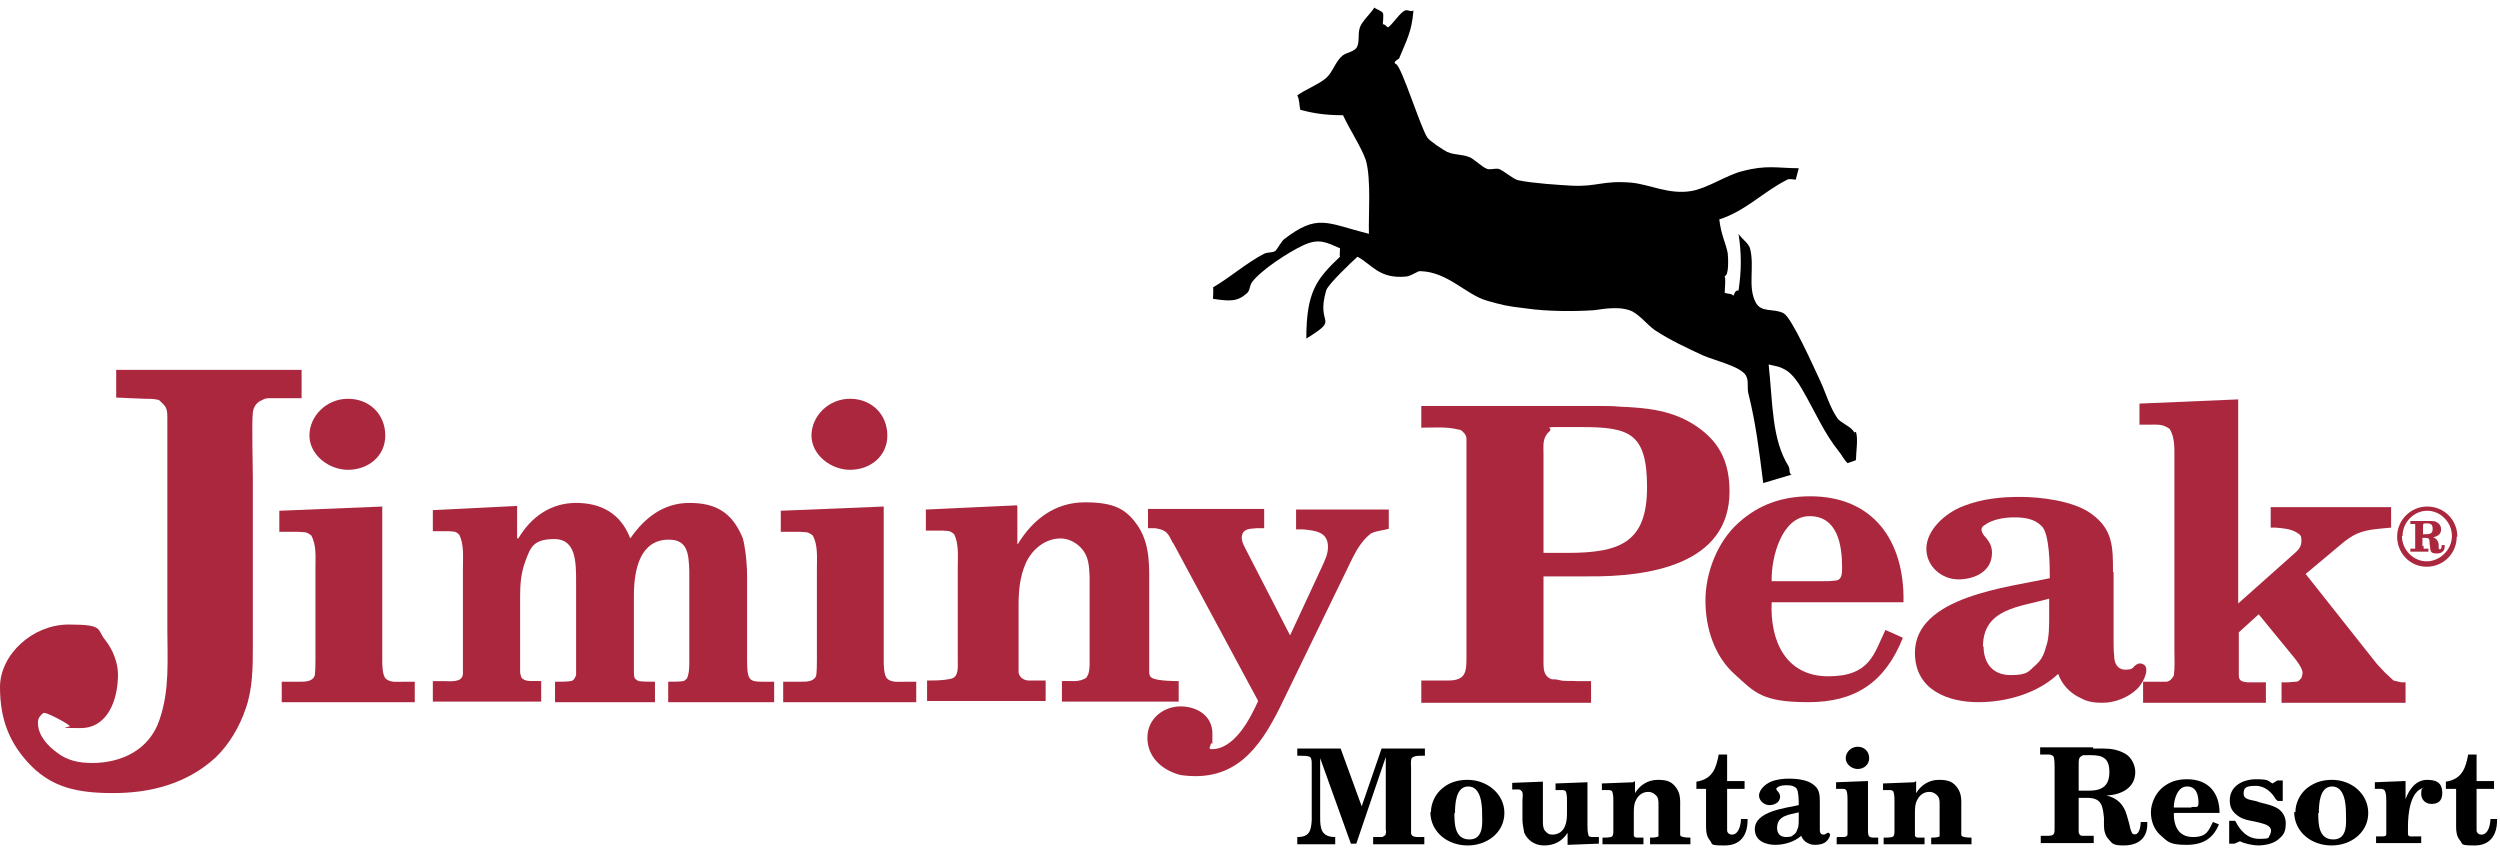 <?xml version="1.0" encoding="UTF-8"?> <svg xmlns="http://www.w3.org/2000/svg" viewBox="0 0 170 58" fill="none"><path d="M20.509 27.076H18.421C18.216 27.076 18.012 27.076 17.848 27.199C17.479 27.322 17.234 27.649 17.193 28.058C17.111 28.713 17.193 31.825 17.193 32.439V43.901C17.193 45.292 17.193 46.848 16.702 48.199C16.292 49.427 15.555 50.655 14.655 51.514C12.69 53.316 10.193 53.93 7.696 53.93C5.199 53.93 3.602 53.52 2.17 52.129C0.655 50.614 0 48.935 0 46.725C0 44.514 2.211 42.468 4.667 42.468C7.123 42.468 6.55 42.795 7.164 43.532C7.655 44.146 8.023 45.047 8.023 45.865C8.023 47.585 7.327 49.509 5.485 49.509C3.643 49.509 4.749 49.427 4.749 49.386C4.749 49.263 3.07 48.362 2.947 48.485C2.743 48.649 2.579 48.813 2.579 49.14C2.579 50.041 3.275 50.737 3.889 51.187C4.585 51.719 5.363 51.883 6.263 51.883C8.228 51.883 10.152 51.023 10.848 48.935C11.544 46.93 11.38 44.883 11.38 42.795V28.427C11.38 27.731 11.298 27.649 10.807 27.199C10.479 27.117 10.193 27.117 9.865 27.117L7.901 27.035V25.152H20.509V27.035V27.076Z" fill="#AA273E"></path><path d="M19.199 46.357H20.386C20.754 46.357 21.286 46.357 21.409 45.906C21.45 45.538 21.45 45.169 21.45 44.801V38.661C21.45 37.924 21.532 37.064 21.164 36.409C20.795 36.123 20.713 36.205 20.263 36.164H18.994V34.731L25.994 34.444V44.924C25.994 45.169 25.994 45.947 26.24 46.152C26.526 46.438 27.099 46.357 27.468 46.357H28.204V47.748H19.158V46.357H19.199ZM23.661 31.947C22.351 31.947 21.041 30.924 21.041 29.614C21.041 28.304 22.187 27.117 23.661 27.117C25.134 27.117 26.199 28.181 26.199 29.614C26.199 31.047 25.012 31.947 23.661 31.947Z" fill="#AA273E"></path><path d="M35.204 36.614H35.245C36.146 35.099 37.497 34.199 39.175 34.199C40.853 34.199 42.204 34.895 42.859 36.614C43.842 35.181 45.152 34.199 46.871 34.199C48.59 34.199 49.777 34.772 50.514 36.614C50.596 36.86 50.801 37.965 50.801 39.193V44.801C50.801 46.438 50.965 46.357 52.233 46.357H52.643V47.748H45.438V46.357C45.643 46.357 46.257 46.357 46.462 46.316C46.544 46.316 46.625 46.193 46.707 46.152C46.871 45.783 46.871 45.374 46.871 44.965V38.784C46.83 37.637 46.748 36.696 45.479 36.696C43.555 36.696 43.105 38.661 43.105 40.503V45.661C43.105 45.783 43.105 46.07 43.187 46.152C43.269 46.234 43.351 46.275 43.432 46.316C43.678 46.357 44.333 46.357 44.538 46.357V47.748H37.742V46.357C38.029 46.357 38.643 46.357 38.766 46.316C39.011 46.316 39.093 46.111 39.175 45.906C39.175 45.579 39.175 45.292 39.175 44.965V39.561C39.175 38.251 39.175 36.655 37.702 36.655C36.228 36.655 36.064 37.269 35.737 38.129C35.409 38.988 35.368 39.766 35.368 40.667V45.743C35.409 45.865 35.409 46.07 35.532 46.152C35.818 46.398 36.351 46.275 36.801 46.316V47.708H29.433V46.316H30.21C30.62 46.316 31.438 46.438 31.479 45.825C31.479 45.497 31.479 45.21 31.479 44.883V38.62C31.479 37.883 31.561 37.023 31.234 36.368C30.947 36.082 30.865 36.164 30.497 36.123H29.433V34.69L35.163 34.404V36.573L35.204 36.614Z" fill="#AA273E"></path><path d="M53.298 46.357H54.485C54.853 46.357 55.386 46.357 55.508 45.906C55.549 45.538 55.549 45.169 55.549 44.801V38.661C55.549 37.924 55.631 37.064 55.263 36.409C54.894 36.123 54.812 36.205 54.362 36.164H53.093V34.731L60.093 34.444V44.924C60.093 45.169 60.093 45.947 60.339 46.152C60.625 46.438 61.198 46.357 61.567 46.357H62.304V47.748H53.257V46.357H53.298ZM57.801 31.947C56.491 31.947 55.181 30.924 55.181 29.614C55.181 28.304 56.327 27.117 57.801 27.117C59.274 27.117 60.339 28.181 60.339 29.614C60.339 31.047 59.152 31.947 57.801 31.947Z" fill="#AA273E"></path><path d="M69.181 34.444V36.982H69.222C70.245 35.304 71.76 34.158 73.766 34.158C75.771 34.158 76.631 34.608 77.45 35.877C78.228 37.146 78.146 38.579 78.146 40.012V45.62C78.146 45.825 78.146 45.988 78.35 46.111C78.76 46.316 79.988 46.316 80.151 46.316V47.708H72.21V46.316C72.742 46.275 73.397 46.438 73.888 46.07C73.929 45.988 73.97 45.906 74.011 45.825C74.093 45.538 74.093 45.292 74.093 45.006V39.193C74.052 38.497 74.052 37.842 73.52 37.269C73.192 36.901 72.66 36.614 72.128 36.614C71.105 36.614 70.204 37.31 69.754 38.292C69.344 39.234 69.263 40.175 69.263 41.158V45.743C69.344 46.111 69.672 46.275 69.959 46.275H71.105V47.666H63.041V46.275C63.614 46.275 64.146 46.275 64.678 46.152C65.21 46.029 65.128 45.333 65.128 44.883V38.579C65.128 37.842 65.21 36.982 64.883 36.327C64.555 36.041 64.473 36.123 64.105 36.082H62.959V34.649L69.14 34.362L69.181 34.444Z" fill="#AA273E"></path><path d="M79.742 36.901C79.415 36.246 79.333 36.041 78.555 35.918C78.391 35.918 78.228 35.918 78.064 35.918V34.608H85.964V35.918H85.473C85.105 35.959 84.654 35.918 84.491 36.286C84.327 36.696 84.573 37.064 84.777 37.474L87.725 43.205L89.894 38.538C90.099 38.088 90.303 37.678 90.303 37.187C90.303 36.164 89.444 36.082 88.625 36H88.134V34.649H94.438V35.959C94.029 36.082 93.578 36.082 93.21 36.286C92.637 36.737 92.268 37.351 91.941 38.006L87.029 48.117C85.637 50.9 83.959 53.234 80.274 52.702C79.005 52.374 78.023 51.474 78.023 50.164C78.023 48.854 79.128 48.035 80.274 48.035C81.421 48.035 82.444 48.69 82.444 49.877C82.444 51.064 82.444 50.327 82.321 50.614C82.321 50.819 82.157 50.819 82.321 50.941C83.918 51.023 85.023 48.854 85.555 47.666L79.783 36.941L79.742 36.901Z" fill="#AA273E"></path><path d="M96.648 47.748V46.275C97.263 46.275 97.876 46.275 98.49 46.275C99.719 46.275 99.719 45.62 99.719 44.637V29.819C99.719 29.696 99.637 29.491 99.514 29.409C99.432 29.287 99.309 29.205 99.145 29.205C98.368 29 97.467 29.082 96.648 29.082V27.608H108.847C109.257 27.608 109.666 27.608 110.075 27.649C112.04 27.731 113.8 27.895 115.438 29.041C117.034 30.146 117.607 31.579 117.607 33.421C117.607 38.415 112.081 39.234 107.988 39.193H104.958C104.958 39.152 104.958 44.76 104.958 44.76C104.958 45.088 104.917 45.702 105.163 45.947C105.245 46.07 105.409 46.152 105.531 46.193C105.695 46.193 105.818 46.193 105.982 46.234C106.391 46.357 106.841 46.275 107.251 46.316H108.192V47.789H96.648V47.748ZM104.958 37.596H106.596C110.198 37.596 111.999 36.86 111.999 33.135C111.999 29.409 110.771 29.041 107.496 29.041C104.221 29.041 105.818 29 105.327 29.368C104.876 29.778 104.958 30.31 104.958 30.842V37.637V37.596Z" fill="#AA273E"></path><path d="M120.473 40.953C120.35 43.614 121.455 45.988 124.321 45.988C127.186 45.988 127.432 44.433 128.21 42.836L129.397 43.368C128.169 46.438 126.122 47.748 122.97 47.748C119.818 47.748 119.327 47.093 117.976 45.865C116.584 44.637 115.97 42.713 115.97 40.83C115.97 38.947 116.789 36.819 118.221 35.55C119.613 34.281 121.251 33.748 123.093 33.748C127.35 33.748 129.52 36.737 129.438 40.953H120.514H120.473ZM123.952 39.52C124.239 39.52 124.485 39.52 124.771 39.48C125.262 39.48 125.262 38.988 125.262 38.579C125.262 37.023 124.935 35.099 123.052 35.099C121.169 35.099 120.432 37.883 120.473 39.52H123.911H123.952Z" fill="#AA273E"></path><path d="M143.724 38.906V43.532C143.724 43.901 143.724 44.269 143.765 44.596C143.765 45.088 143.97 45.538 144.543 45.538C145.116 45.538 145.034 45.333 145.198 45.251C145.403 45.088 145.607 45.047 145.853 45.251C146.18 45.661 145.607 46.602 145.321 46.848C144.748 47.421 143.806 47.789 142.987 47.789C142.169 47.789 141.841 47.666 141.309 47.38C140.695 47.053 140.204 46.52 139.958 45.825C138.566 47.134 136.479 47.748 134.514 47.748C132.549 47.748 130.215 46.971 130.215 44.392C130.215 40.544 136.642 39.93 139.385 39.316C139.385 38.538 139.385 36.246 138.812 35.754C138.321 35.263 137.625 35.181 136.97 35.181C136.315 35.181 135.455 35.304 134.882 35.754C134.555 36 134.882 36.409 135.087 36.614C135.332 36.941 135.455 37.187 135.455 37.596C135.455 38.865 134.268 39.398 133.163 39.398C132.058 39.398 130.993 38.538 130.993 37.31C130.993 36.082 132.221 34.895 133.531 34.404C134.8 33.912 136.069 33.789 137.379 33.789C138.689 33.789 140.981 34.035 142.21 34.936C143.683 36 143.683 37.187 143.683 38.906H143.724ZM134.882 43.941C134.882 45.088 135.496 45.906 136.724 45.906C137.952 45.906 137.952 45.62 138.444 45.21C138.935 44.76 139.017 44.351 139.18 43.819C139.344 43.327 139.344 42.427 139.344 41.936V40.708C137.338 41.281 134.841 41.362 134.841 43.982L134.882 43.941Z" fill="#AA273E"></path><path d="M145.689 46.357H146.385C146.712 46.357 146.999 46.357 147.326 46.357C147.572 46.316 147.695 46.152 147.818 45.947C147.9 45.374 147.859 44.842 147.859 44.228V31.17C147.859 30.515 147.9 29.737 147.531 29.164C147.449 29.123 147.367 29.041 147.245 29C146.917 28.836 146.508 28.877 146.139 28.877H145.484V27.444L152.198 27.158V41.035L155.923 37.719C156.25 37.433 156.496 37.228 156.496 36.778C156.496 36.327 156.373 36.368 156.168 36.205C155.759 35.959 155.227 35.918 154.736 35.877H154.408V34.485H162.595V35.877L161.736 35.959C160.508 36.082 159.975 36.327 159.034 37.146L156.783 39.029L161.613 45.129L162.186 45.743L162.759 46.275C162.923 46.316 163.087 46.357 163.291 46.398H163.578V47.789H155.145V46.398H155.595L156.087 46.357C156.291 46.357 156.291 46.316 156.496 46.111C156.578 45.824 156.619 45.743 156.496 45.456C156.373 45.21 156.209 44.965 156.005 44.719L153.59 41.772L152.239 43V44.76C152.239 45.169 152.239 45.538 152.239 45.947C152.239 46.357 152.566 46.357 152.812 46.398H154.081V47.789H145.73V46.398L145.689 46.357Z" fill="#AA273E"></path><path d="M167.057 36.491C167.057 37.637 166.157 38.538 165.011 38.538C163.864 38.538 163.005 37.596 163.005 36.491C163.005 35.386 163.905 34.444 165.051 34.444C166.198 34.444 167.098 35.345 167.098 36.491H167.057ZM163.332 36.45C163.332 37.392 164.11 38.17 165.011 38.17C165.911 38.17 166.73 37.392 166.73 36.45C166.73 35.509 165.952 34.731 165.051 34.731C164.151 34.731 163.373 35.509 163.373 36.45H163.332ZM164.806 37.105C164.806 37.269 164.806 37.269 164.806 37.31C164.806 37.31 164.888 37.31 165.051 37.31H165.133V37.515H163.905V37.31H163.987C164.151 37.31 164.192 37.31 164.233 37.31C164.233 37.31 164.233 37.31 164.233 37.269V35.836C164.233 35.672 164.233 35.632 164.233 35.632C164.233 35.632 164.151 35.632 163.987 35.632H163.905V35.427H165.174C165.461 35.427 165.625 35.427 165.747 35.55C165.911 35.632 165.993 35.795 165.993 36C165.993 36.286 165.829 36.45 165.461 36.532C165.666 36.614 165.788 36.778 165.829 36.982V37.105V37.187C165.829 37.31 165.829 37.351 165.911 37.351C165.993 37.351 166.034 37.269 166.034 37.064H166.239V37.146C166.239 37.474 166.034 37.637 165.706 37.637C165.379 37.637 165.297 37.556 165.256 37.351C165.256 37.269 165.256 37.228 165.215 36.982C165.215 36.614 165.174 36.573 164.888 36.573H164.724V37.146L164.806 37.105ZM164.929 36.328C165.297 36.328 165.42 36.246 165.42 35.959C165.42 35.672 165.297 35.591 165.051 35.591H164.97C164.806 35.591 164.765 35.591 164.765 35.754V36.328H164.888H164.929Z" fill="#AA273E"></path><path d="M92.309 57.368H91.859L89.771 51.555V55.608C89.771 56.345 89.853 56.918 90.795 56.918V57.409H88.216V56.918C89.034 56.918 89.157 56.509 89.198 55.772V51.965C89.198 51.801 89.198 51.555 89.075 51.474C88.953 51.392 88.625 51.392 88.461 51.392H88.216V50.901H91.163L92.596 54.83L93.947 50.901H96.894V51.392H96.608C96.403 51.392 96.157 51.392 95.993 51.555C95.912 51.76 95.953 52.006 95.953 52.21V56.509C95.953 56.55 95.953 56.631 95.953 56.672C95.993 56.959 96.403 56.918 96.608 56.918H96.853V57.409H93.374V56.918H93.906C93.988 56.918 94.07 56.918 94.111 56.836C94.192 56.836 94.233 56.754 94.233 56.672C94.274 56.59 94.233 56.468 94.233 56.386V51.474L92.228 57.368H92.309Z" fill="black"></path><path d="M97.303 55.24C97.303 54.626 97.59 54.011 98.081 53.602C98.572 53.193 99.145 53.029 99.8 53.029C101.11 53.029 102.298 53.971 102.298 55.281C102.298 56.59 101.151 57.491 99.8 57.491C98.45 57.491 97.263 56.59 97.263 55.199L97.303 55.24ZM98.9 55.281C98.9 55.976 98.9 57.082 99.923 57.082C100.947 57.082 100.783 55.854 100.783 55.281C100.783 54.707 100.701 53.479 99.841 53.479C98.982 53.479 98.941 54.707 98.941 55.281H98.9Z" fill="black"></path><path d="M106.596 56.631C106.227 57.205 105.695 57.491 104.999 57.491C104.303 57.491 103.853 57.082 103.648 56.631C103.567 56.181 103.526 55.977 103.526 55.731V54.462C103.526 54.216 103.607 53.889 103.444 53.766C103.362 53.684 103.321 53.684 103.198 53.684H102.83V53.234L104.917 53.152V55.813C104.917 56.017 104.917 56.304 105.04 56.468C105.204 56.672 105.327 56.754 105.572 56.754C105.982 56.754 106.309 56.509 106.432 56.14C106.555 55.854 106.555 55.485 106.555 55.199V54.503C106.555 54.257 106.555 54.011 106.473 53.807C106.35 53.725 106.35 53.725 106.186 53.725H105.777V53.275L107.947 53.193V56.099C107.947 56.345 107.947 56.59 108.028 56.836C108.028 56.877 108.151 56.918 108.315 56.918H108.724V57.368L106.596 57.45V56.713V56.631Z" fill="black"></path><path d="M111.181 53.111V53.93C111.508 53.398 112.04 53.029 112.736 53.029C113.432 53.029 113.719 53.193 114.005 53.602C114.292 54.011 114.251 54.462 114.251 54.912V56.713C114.251 56.795 114.251 56.836 114.333 56.877C114.496 56.959 114.906 56.959 114.947 56.959V57.409H112.204V56.959C112.368 56.959 112.613 56.959 112.777 56.877C112.777 56.877 112.777 56.836 112.777 56.795C112.777 56.713 112.777 56.631 112.777 56.55V54.666C112.777 54.462 112.777 54.216 112.572 54.053C112.45 53.93 112.286 53.848 112.081 53.848C111.713 53.848 111.426 54.053 111.262 54.38C111.099 54.666 111.099 54.994 111.099 55.322V56.795C111.099 56.918 111.221 56.959 111.344 56.959H111.754V57.409H108.97V56.959C109.175 56.959 109.338 56.959 109.543 56.918C109.707 56.877 109.707 56.672 109.707 56.509V54.503C109.707 54.257 109.707 54.011 109.625 53.807C109.502 53.725 109.502 53.725 109.338 53.725H108.929V53.275L111.058 53.193L111.181 53.111Z" fill="black"></path><path d="M115.356 53.643V53.152C116.461 52.988 116.707 52.21 116.871 51.31H117.444V53.111H118.631V53.643H117.444V56.14C117.444 56.263 117.444 56.386 117.444 56.509C117.485 56.672 117.607 56.754 117.771 56.754C118.262 56.754 118.385 56.017 118.385 55.69H118.835V55.772C118.835 56.754 118.385 57.491 117.28 57.491C116.175 57.491 116.502 57.409 116.256 57.123C116.052 56.877 116.011 56.55 116.011 56.222C116.011 55.935 116.011 55.649 116.011 55.362V53.643H115.356Z" fill="black"></path><path d="M123.748 54.666V56.14C123.748 56.263 123.748 56.386 123.748 56.468C123.748 56.631 123.83 56.754 123.993 56.754C124.157 56.754 124.157 56.672 124.198 56.672C124.28 56.631 124.321 56.59 124.403 56.672C124.525 56.795 124.321 57.082 124.239 57.164C124.075 57.368 123.748 57.45 123.461 57.45C123.175 57.45 123.093 57.409 122.929 57.327C122.724 57.245 122.561 57.041 122.479 56.836C122.028 57.245 121.333 57.45 120.718 57.45C120.104 57.45 119.327 57.205 119.327 56.386C119.327 55.158 121.414 54.953 122.315 54.748C122.315 54.503 122.315 53.766 122.151 53.602C121.987 53.438 121.783 53.398 121.537 53.398C121.292 53.398 121.046 53.398 120.841 53.561C120.718 53.643 120.841 53.766 120.923 53.848C121.005 53.971 121.046 54.053 121.046 54.175C121.046 54.585 120.637 54.748 120.309 54.748C119.982 54.748 119.613 54.462 119.613 54.093C119.613 53.725 120.023 53.316 120.432 53.152C120.841 52.988 121.251 52.947 121.701 52.947C122.151 52.947 122.888 53.029 123.256 53.316C123.748 53.643 123.748 54.053 123.748 54.585V54.666ZM120.841 56.304C120.841 56.672 121.046 56.918 121.455 56.918C121.865 56.918 121.865 56.836 122.028 56.713C122.192 56.59 122.192 56.427 122.274 56.263C122.315 56.099 122.315 55.813 122.315 55.649V55.24C121.66 55.403 120.841 55.444 120.841 56.304Z" fill="black"></path><path d="M124.935 56.918H125.303C125.426 56.918 125.59 56.918 125.631 56.754C125.631 56.631 125.631 56.509 125.631 56.386V54.421C125.631 54.175 125.631 53.93 125.549 53.725C125.426 53.643 125.426 53.643 125.262 53.643H124.853V53.193L127.023 53.111V56.468C127.023 56.55 127.023 56.795 127.104 56.877C127.186 56.959 127.35 56.959 127.473 56.959H127.718V57.409H124.894V56.959L124.935 56.918ZM126.327 52.292C125.917 52.292 125.508 51.965 125.508 51.555C125.508 51.146 125.876 50.778 126.327 50.778C126.777 50.778 127.104 51.105 127.104 51.555C127.104 52.006 126.736 52.292 126.327 52.292Z" fill="black"></path><path d="M130.297 53.111V53.93C130.625 53.398 131.157 53.029 131.853 53.029C132.549 53.029 132.835 53.193 133.122 53.602C133.408 54.011 133.367 54.462 133.367 54.912V56.713C133.367 56.795 133.367 56.836 133.449 56.877C133.613 56.959 134.022 56.959 134.063 56.959V57.409H131.321V56.959C131.484 56.959 131.73 56.959 131.894 56.877C131.894 56.877 131.894 56.836 131.894 56.795C131.894 56.713 131.894 56.631 131.894 56.55V54.666C131.894 54.462 131.894 54.216 131.689 54.053C131.566 53.93 131.403 53.848 131.198 53.848C130.829 53.848 130.543 54.053 130.379 54.38C130.215 54.666 130.215 54.994 130.215 55.322V56.795C130.215 56.918 130.338 56.959 130.461 56.959H130.87V57.409H128.087V56.959C128.292 56.959 128.455 56.959 128.66 56.918C128.824 56.877 128.824 56.672 128.824 56.509V54.503C128.824 54.257 128.824 54.011 128.742 53.807C128.619 53.725 128.619 53.725 128.455 53.725H128.046V53.275L130.175 53.193L130.297 53.111Z" fill="black"></path><path d="M142.332 50.901H143.028C143.56 50.901 144.052 50.982 144.543 51.269C144.952 51.514 145.198 52.047 145.198 52.497C145.198 53.602 144.215 54.053 143.233 54.093C143.97 54.257 144.42 54.707 144.625 55.444L144.788 56.017C144.829 56.222 144.87 56.427 144.952 56.59C144.952 56.59 144.993 56.672 145.034 56.713C145.484 56.877 145.566 56.181 145.566 55.895H146.017C146.017 56.058 146.017 56.263 145.976 56.427C145.812 57.205 145.157 57.491 144.42 57.491C143.683 57.491 143.642 57.368 143.397 57.082C143.151 56.836 143.069 56.468 143.069 56.14V55.608C142.987 54.871 142.946 54.298 142.046 54.257C141.923 54.257 141.759 54.257 141.636 54.257H141.35V56.304C141.35 56.386 141.35 56.509 141.35 56.59C141.391 56.754 141.432 56.836 141.636 56.836C141.8 56.836 141.964 56.836 142.128 56.836H142.373V57.327H138.771V56.836C138.935 56.836 139.098 56.836 139.262 56.836C139.712 56.836 139.713 56.672 139.713 56.304V52.169C139.713 52.006 139.712 51.555 139.631 51.433C139.467 51.269 139.262 51.31 139.017 51.31H138.73V50.819H142.332V50.901ZM141.309 53.766C141.555 53.766 141.8 53.766 142.046 53.766C142.946 53.766 143.438 53.438 143.438 52.497C143.438 51.555 142.987 51.351 142.169 51.351C141.35 51.351 141.718 51.351 141.514 51.433C141.35 51.514 141.35 51.76 141.35 51.924V53.766H141.309Z" fill="black"></path><path d="M147.818 55.322C147.818 56.181 148.145 56.918 149.128 56.918C150.11 56.918 150.192 56.427 150.479 55.895L150.888 56.058C150.479 57.041 149.783 57.45 148.677 57.45C147.572 57.45 147.408 57.245 146.958 56.836C146.467 56.427 146.262 55.813 146.262 55.24C146.262 54.666 146.549 53.971 147.04 53.561C147.531 53.152 148.063 52.988 148.718 52.988C150.192 52.988 150.929 53.93 150.929 55.281H147.859L147.818 55.322ZM149.046 54.871C149.128 54.871 149.21 54.871 149.332 54.871C149.496 54.871 149.496 54.707 149.496 54.585C149.496 54.093 149.373 53.479 148.718 53.479C148.063 53.479 147.818 54.38 147.818 54.912H149.005L149.046 54.871Z" fill="black"></path><path d="M151.584 55.813H151.993C152.321 56.468 152.812 57.041 153.631 57.041C154.449 57.041 154.204 56.959 154.367 56.754C154.613 56.181 154.081 56.058 153.631 55.935L153.057 55.813C152.648 55.731 152.362 55.649 152.034 55.362C151.747 55.117 151.625 54.83 151.625 54.421C151.625 53.438 152.525 52.988 153.426 52.988C154.326 52.988 154.204 53.111 154.531 53.275L154.859 53.07H155.227V54.462H154.859C154.859 54.462 154.859 54.38 154.777 54.38C154.49 53.889 154.04 53.438 153.385 53.438C152.73 53.438 152.566 53.561 152.566 53.971C152.566 54.38 153.057 54.38 153.344 54.462L153.753 54.585C154.081 54.666 154.449 54.748 154.777 54.912C155.186 55.117 155.432 55.526 155.432 55.976C155.432 56.427 155.35 56.672 155.104 56.918C154.818 57.205 154.654 57.286 154.245 57.409C154.081 57.45 153.753 57.491 153.59 57.491C153.221 57.491 152.607 57.368 152.321 57.205L151.952 57.368H151.584V55.854V55.813Z" fill="black"></path><path d="M156.087 55.24C156.087 54.626 156.373 54.011 156.864 53.602C157.397 53.193 157.929 53.029 158.584 53.029C159.894 53.029 161.04 53.971 161.04 55.281C161.04 56.59 159.894 57.491 158.543 57.491C157.192 57.491 156.005 56.59 156.005 55.199L156.087 55.24ZM157.642 55.281C157.642 55.976 157.642 57.082 158.666 57.082C159.689 57.082 159.525 55.854 159.525 55.281C159.525 54.707 159.443 53.479 158.584 53.479C157.724 53.479 157.683 54.707 157.683 55.281H157.642Z" fill="black"></path><path d="M163.578 53.111V54.339C163.823 53.684 164.274 53.029 165.051 53.029C165.829 53.029 166.075 53.357 166.075 53.93C166.075 54.503 165.747 54.666 165.338 54.666C164.929 54.666 164.642 54.38 164.642 53.971C164.642 53.561 164.724 53.643 164.847 53.561C163.864 53.766 163.742 55.403 163.742 56.222C163.742 57.041 163.742 56.55 163.742 56.713C163.742 56.918 163.987 56.877 164.11 56.877H164.642V57.327H161.572V56.877H161.94C162.022 56.877 162.145 56.877 162.227 56.836C162.227 56.836 162.227 56.795 162.268 56.754C162.268 56.631 162.268 56.55 162.268 56.427V54.462C162.268 54.257 162.268 54.011 162.186 53.807C162.104 53.602 161.859 53.643 161.654 53.643H161.49V53.193L163.537 53.111H163.578Z" fill="black"></path><path d="M166.32 53.643V53.152C167.426 52.988 167.671 52.21 167.835 51.31H168.408V53.111H169.595V53.643H168.408V56.14C168.408 56.263 168.408 56.386 168.408 56.509C168.449 56.672 168.572 56.754 168.736 56.754C169.227 56.754 169.35 56.017 169.35 55.69H169.8V55.772C169.8 56.754 169.35 57.491 168.285 57.491C167.221 57.491 167.508 57.409 167.262 57.123C167.057 56.877 167.016 56.55 167.016 56.222C167.016 55.935 167.016 55.649 167.016 55.362V53.643H166.361H166.32Z" fill="black"></path><path d="M126.081 29.409C125.958 29.041 125.139 28.754 124.935 28.427C124.444 27.731 124.116 26.626 123.789 25.93C123.379 25.07 121.865 21.632 121.292 21.304C120.596 20.936 119.736 21.304 119.368 20.526C118.835 19.462 119.327 18.111 118.999 16.883C118.917 16.556 118.385 16.187 118.221 15.901C118.426 17.252 118.426 18.357 118.221 19.749C117.935 19.749 117.976 19.994 117.853 20.117C117.812 19.953 117.485 19.994 117.28 19.912C117.28 19.585 117.362 19.053 117.28 18.766C117.566 18.766 117.526 17.579 117.485 17.211C117.362 16.556 117.034 15.983 116.911 14.918C118.713 14.345 119.9 13.035 121.537 12.216C121.66 12.135 121.987 12.216 122.11 12.216L122.315 11.439C120.882 11.439 120.145 11.193 118.467 11.643C117.444 11.889 116.052 12.831 114.988 12.994C113.473 13.24 112.204 12.544 110.935 12.421C108.97 12.257 108.643 12.708 106.882 12.626C106.105 12.585 104.181 12.462 103.239 12.257C102.871 12.176 102.216 11.562 101.888 11.48C101.684 11.439 101.315 11.562 101.11 11.48C100.783 11.357 100.292 10.866 99.964 10.702C99.35 10.456 99.023 10.579 98.409 10.334C98.163 10.211 97.222 9.597 97.058 9.351C96.608 8.696 95.298 4.48 94.929 4.357C94.643 4.234 95.134 3.988 95.134 3.988C95.666 2.679 95.993 2.187 96.116 0.714C95.912 0.836 95.748 0.632 95.543 0.714C95.216 0.836 94.725 1.614 94.397 1.86C94.274 1.819 94.151 1.614 94.029 1.655C94.029 1.491 94.111 1.041 94.029 0.877C93.988 0.755 93.496 0.591 93.456 0.509C93.251 0.877 92.637 1.41 92.473 1.86C92.309 2.392 92.473 2.801 92.268 3.211C92.064 3.538 91.613 3.538 91.286 3.784C90.795 4.193 90.631 4.93 90.14 5.339C89.567 5.79 88.789 6.076 88.216 6.486C88.379 6.813 88.339 7.141 88.42 7.468C89.198 7.673 90.017 7.836 91.327 7.836C91.736 8.737 92.596 10.047 92.882 10.907C93.251 12.216 93.046 14.673 93.087 15.901C90.181 15.164 89.608 14.509 87.315 16.269C87.151 16.392 86.865 16.924 86.742 17.047C86.537 17.211 86.21 17.129 85.964 17.252C84.777 17.866 83.672 18.848 82.485 19.544C82.526 19.544 82.485 20.24 82.485 20.322C83.631 20.485 84.122 20.526 84.777 19.953C85.023 19.749 84.941 19.462 85.146 19.175C85.76 18.357 87.643 17.129 88.625 16.678C89.689 16.187 90.181 16.474 91.122 16.883C91.122 16.924 91.081 17.415 91.122 17.456C89.526 18.971 88.83 19.831 88.83 23.023C91.204 21.55 89.444 22.246 90.181 19.749C90.303 19.339 91.9 17.825 92.309 17.456C93.292 17.988 93.783 18.971 95.584 18.807C95.912 18.807 96.444 18.398 96.567 18.439C98.45 18.48 99.678 20.035 101.11 20.445C102.134 20.731 102.379 20.813 103.812 20.977C105.204 21.181 107.046 21.181 108.315 21.099C108.602 21.099 109.871 20.772 110.812 21.099C111.426 21.304 111.999 22.082 112.531 22.45C113.514 23.105 114.742 23.678 115.806 24.17C116.543 24.497 118.344 24.907 118.713 25.52C118.958 25.93 118.754 26.339 118.917 26.871C119.368 28.672 119.613 30.556 119.9 32.848L121.824 32.275C121.619 32.193 121.742 31.906 121.619 31.702C120.473 29.86 120.555 27.445 120.268 24.784C120.964 24.947 120.964 24.907 121.414 25.152C121.865 25.398 122.315 26.053 122.561 26.503C123.42 27.977 124.034 29.45 125.058 30.719C125.262 30.965 125.385 31.252 125.631 31.497L126.204 31.292C126.204 30.76 126.368 29.86 126.204 29.368L126.081 29.409Z" fill="black"></path></svg> 